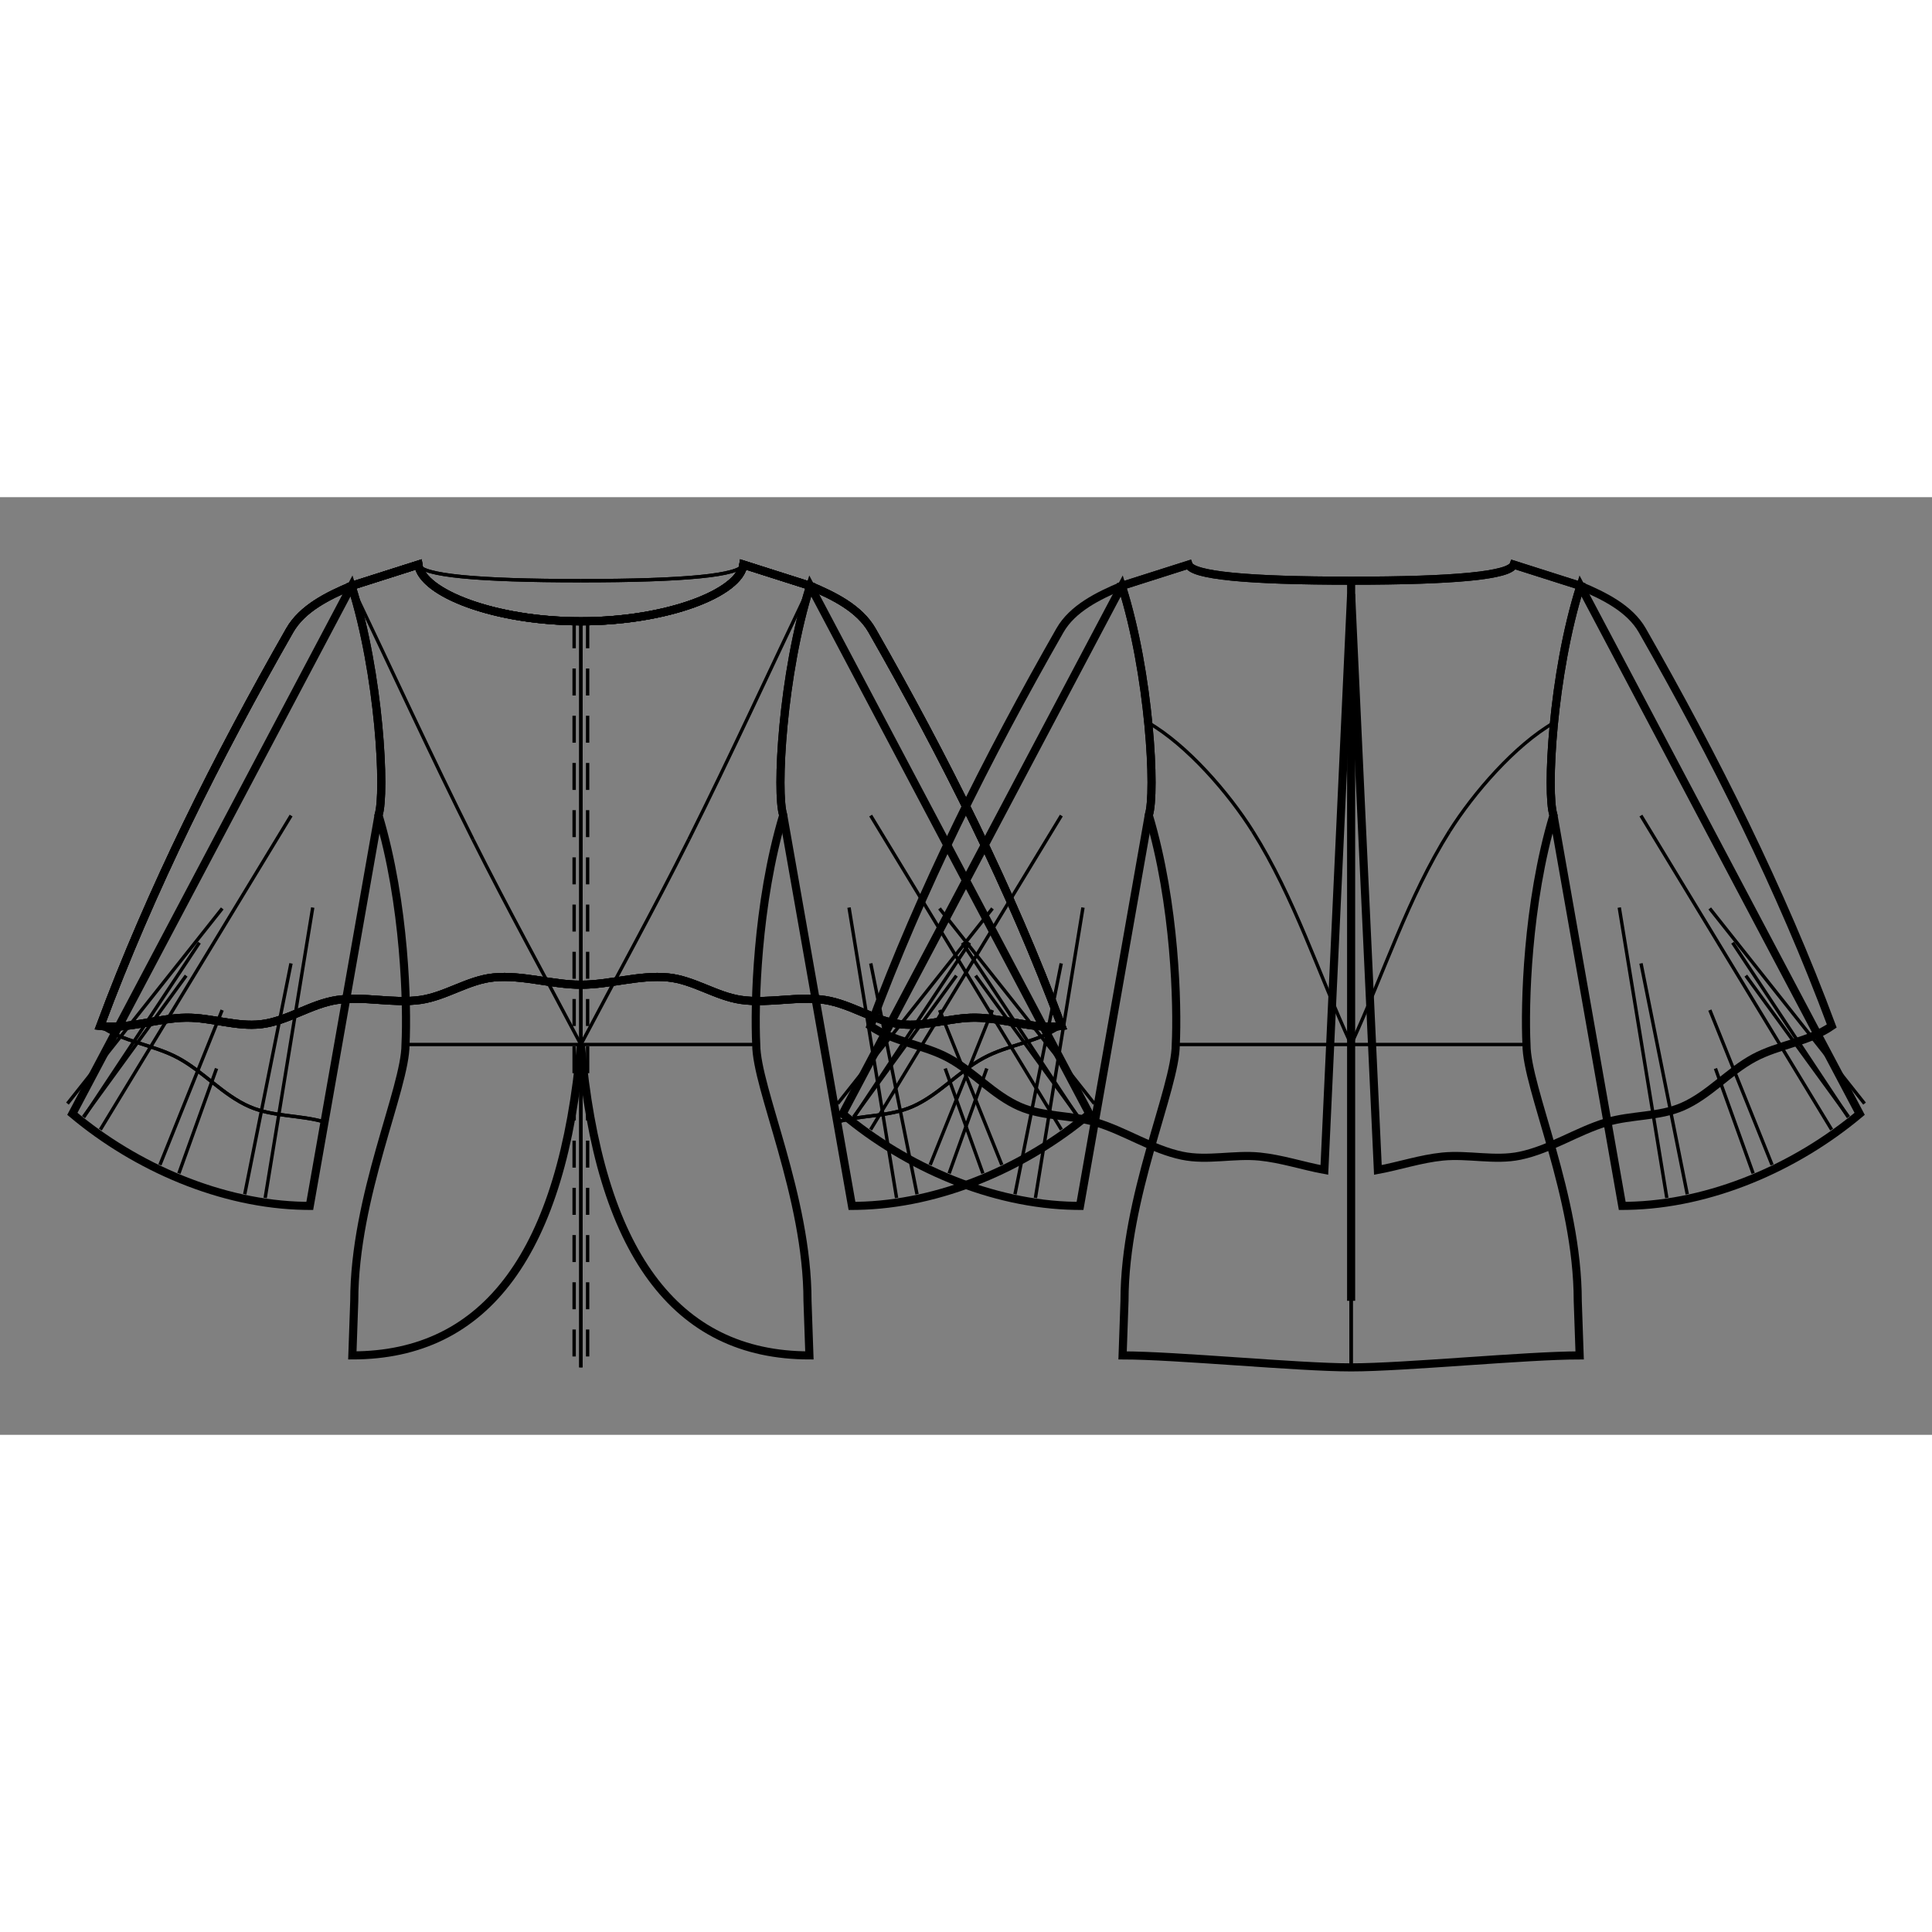 <svg id="mySVG" width="700" height="700" viewBox="-52.124, 13.85, 286.449, 139.021" version="1.1" xmlns="http://www.w3.org/2000/svg" xmlns:xlink="http://www.w3.org/1999/xlink" style="overflow: hidden; position: relative;"><rect x="-52.124" y="13.85" width="286.449" height="139.021" fill="#808080" stroke="none"/><defs><mask id="myMask" x="0" y="0" width="700" height="700" ><rect x="-1000" y="-1000" width="2000" height="2000" fill="white"/><path d="M 34 95 Q 29.967 141.095 0.117 141.095 L 0.4 133 C 0.4 117.499 8 101.459 8 95 C 8.285 89.301 7.937 74.116 4 61 C 5.07 57.748 4.152 40.049 0 27 L 9.9 23.85 C 10.466 28.066 21.238 32.254 34 32.254 C 46.762 32.254 57.534 28.066 58.1 23.85 L 68 27 C 63.848 40.049 62.93 57.748 64 61 C 60.063 74.116 59.715 89.301 60 95 C 60 101.459 67.6 117.499 67.6 133 L 67.883 141.095 Q 38.033 141.095 34 95" stroke="black" stroke-width="1.2" fill-opacity="1" fill="black" transform=""/><path d="M 148.201 26.233 Q 171.433 26.233 172.301 23.85 L 182.201 27 C 178.049 40.049 177.13 57.748 178.201 61 C 174.263 74.116 173.916 89.301 174.201 95 C 174.201 101.459 181.801 117.499 181.801 133 L 182.083 141.095 C 174.166 141.095 156.117 142.871 148.201 142.871 C 140.284 142.871 122.235 141.095 114.318 141.095 L 114.601 133 C 114.601 117.499 122.201 101.459 122.201 95 C 122.485 89.301 122.138 74.116 118.201 61 C 119.271 57.748 118.353 40.049 114.201 27 L 124.101 23.85 Q 124.968 26.233 148.201 26.233" stroke="black" stroke-width="1.2" fill-opacity="1" fill="black" transform=""/><path d="M 148.201 26.233 Q 171.433 26.233 172.301 23.85 L 182.201 27 C 185.673 28.462 189.505 30.333 191.374 33.604 C 202.123 52.429 211.915 71.936 219.464 92.256 C 216.042 94.625 211.575 95.018 207.914 96.997 C 204.158 99.026 201.247 102.508 197.334 104.216 C 193.815 105.75 189.728 105.422 186.053 106.532 C 181.67 107.856 177.725 110.553 173.243 111.49 C 169.495 112.274 165.567 111.233 161.757 111.615 C 158.52 111.939 155.365 113.002 152.168 113.594 L 148.201 28.233 L 144.233 113.594 C 141.036 113.002 137.881 111.939 134.644 111.615 C 130.834 111.233 126.906 112.274 123.158 111.49 C 118.676 110.553 114.731 107.856 110.348 106.532 C 106.673 105.422 102.586 105.75 99.067 104.216 C 95.154 102.508 92.243 99.026 88.487 96.997 C 84.826 95.018 80.36 94.625 76.938 92.256 C 84.487 71.936 94.278 52.429 105.028 33.604 C 106.896 30.333 110.728 28.462 114.201 27 L 124.101 23.85 Q 124.968 26.233 148.201 26.233" stroke="black" stroke-width="1.2" fill-opacity="1" fill="black" transform=""/><path d="M 148.201 26.233 L 148.201 133 L 148.201 26.233" stroke="black" stroke-width="1.2" fill-opacity="1" fill="black" transform=""/><path d="M 34 86.339 L 34 86.139 C 29.681 86.139 25.387 84.65 21.087 85.057 C 17.317 85.414 13.973 87.85 10.224 88.389 C 6.131 88.977 1.906 87.778 -2.183 88.402 C -6.066 88.994 -9.505 91.534 -13.406 91.992 C -17.098 92.425 -20.799 90.983 -24.517 91.024 C -28.785 91.072 -33.029 92.796 -37.263 92.256 C -29.714 71.936 -19.922 52.429 -9.173 33.604 C -7.305 30.333 -3.473 28.462 0 27 L 9.9 23.85 C 10.466 28.066 21.238 32.254 34 32.254 C 46.762 32.254 57.534 28.066 58.1 23.85 L 68 27 C 71.473 28.462 75.305 30.333 77.173 33.604 C 87.922 52.429 97.714 71.936 105.263 92.256 C 101.029 92.796 96.785 91.072 92.517 91.024 C 88.799 90.983 85.098 92.425 81.406 91.992 C 77.505 91.534 74.066 88.994 70.183 88.402 C 66.094 87.778 61.869 88.977 57.776 88.389 C 54.027 87.85 50.683 85.414 46.913 85.057 C 42.613 84.65 38.319 86.139 34 86.139 L 34 86.339" stroke="black" stroke-width="1.2" fill-opacity="1" fill="black" transform=""/><path d="M 34 86.339 L 34 86.139 C 29.681 86.139 25.387 84.65 21.087 85.057 C 17.317 85.414 13.973 87.85 10.224 88.389 C 6.131 88.977 1.906 87.778 -2.183 88.402 C -6.066 88.994 -9.505 91.534 -13.406 91.992 C -17.098 92.425 -20.799 90.983 -24.517 91.024 C -28.785 91.072 -33.029 92.796 -37.263 92.256 C -29.714 71.936 -19.922 52.429 -9.173 33.604 C -7.305 30.333 -3.473 28.462 0 27 L 9.9 23.85 C 10.466 28.066 21.238 32.254 34 32.254 C 46.762 32.254 57.534 28.066 58.1 23.85 L 68 27 C 71.473 28.462 75.305 30.333 77.173 33.604 C 87.922 52.429 97.714 71.936 105.263 92.256 C 101.029 92.796 96.785 91.072 92.517 91.024 C 88.799 90.983 85.098 92.425 81.406 91.992 C 77.505 91.534 74.066 88.994 70.183 88.402 C 66.094 87.778 61.869 88.977 57.776 88.389 C 54.027 87.85 50.683 85.414 46.913 85.057 C 42.613 84.65 38.319 86.139 34 86.139 L 34 86.339" stroke="black" stroke-width="1.2" fill-opacity="1" fill="black" transform=""/><path d="M 34 86.339 L 34 86.139 C 29.681 86.139 25.387 84.65 21.087 85.057 C 17.317 85.414 13.973 87.85 10.224 88.389 C 6.131 88.977 1.906 87.778 -2.183 88.402 C -6.066 88.994 -9.505 91.534 -13.406 91.992 C -17.098 92.425 -20.799 90.983 -24.517 91.024 C -28.785 91.072 -33.029 92.796 -37.263 92.256 C -29.714 71.936 -19.922 52.429 -9.173 33.604 C -7.305 30.333 -3.473 28.462 0 27 L 9.9 23.85 C 10.466 28.066 21.238 32.254 34 32.254 C 46.762 32.254 57.534 28.066 58.1 23.85 L 68 27 C 71.473 28.462 75.305 30.333 77.173 33.604 C 87.922 52.429 97.714 71.936 105.263 92.256 C 101.029 92.796 96.785 91.072 92.517 91.024 C 88.799 90.983 85.098 92.425 81.406 91.992 C 77.505 91.534 74.066 88.994 70.183 88.402 C 66.094 87.778 61.869 88.977 57.776 88.389 C 54.027 87.85 50.683 85.414 46.913 85.057 C 42.613 84.65 38.319 86.139 34 86.139 L 34 86.339" stroke="black" stroke-width="1.2" fill-opacity="1" fill="black" transform=""/><path d="M 4 61 L -6.196 118.928 L -6.952 118.922 C -19.299 118.705 -31.95 113.206 -41.397 105.278 L 0 27 C 4.152 40.049 5.07 57.748 4 61" stroke="black" stroke-width="1.2" fill-opacity="1" fill="black" transform=""/><path d="M 118.201 61 L 108.005 118.928 L 107.248 118.922 C 94.901 118.705 82.251 113.206 72.803 105.278 L 114.201 27 C 118.353 40.049 119.271 57.748 118.201 61" stroke="black" stroke-width="1.2" fill-opacity="1" fill="black" transform=""/><path d="M 64 61 C 62.93 57.748 63.848 40.049 68 27 L 109.397 105.278 C 99.95 113.206 87.299 118.705 74.952 118.922 L 74.196 118.928 L 64 61" stroke="black" stroke-width="1.2" fill-opacity="1" fill="black" transform=""/><path d="M 178.201 61 C 177.13 57.748 178.049 40.049 182.201 27 L 223.598 105.278 C 214.15 113.206 201.5 118.705 189.153 118.922 L 188.397 118.928 L 178.201 61" stroke="black" stroke-width="1.2" fill-opacity="1" fill="black" transform=""/></mask></defs><rect x="-1000" y="-1000" width="2000" height="2000" fill="white" mask="url(#myMask)"></rect><path d="M 34 95 Q 29.967 141.095 0.117 141.095 L 0.4 133 C 0.4 117.499 8 101.459 8 95 C 8.285 89.301 7.937 74.116 4 61 C 5.07 57.748 4.152 40.049 0 27 L 9.9 23.85 C 10.466 28.066 21.238 32.254 34 32.254 C 46.762 32.254 57.534 28.066 58.1 23.85 L 68 27 C 63.848 40.049 62.93 57.748 64 61 C 60.063 74.116 59.715 89.301 60 95 C 60 101.459 67.6 117.499 67.6 133 L 67.883 141.095 Q 38.033 141.095 34 95" stroke="black" stroke-width="1.2" fill-opacity="0" fill="white" transform=""/><path d="M -4.02 106.483 C -7.651 105.432 -11.668 105.727 -15.133 104.216 C -19.047 102.508 -21.957 99.026 -25.713 96.997 C -29.374 95.018 -33.841 94.625 -37.263 92.256" stroke="#000" stroke-width="0.5" fill-opacity="0" fill="white" transform=""/><path d="M 9.9 23.85 Q 10.767 26.233 34 26.233" stroke="#000" stroke-width="0.5" fill-opacity="0" fill="white" transform=""/><path d="M 34 32.254 L 34 142.871" stroke="#000" stroke-width="0.5" fill-opacity="0" fill="white" transform=""/><path d="M 33 32.254 L 33 33.254 L 33 34.254 L 33 35.254 L 33 36.254 L 33 37.254 L 33 38.254 L 33 39.254 L 33 40.254 L 33 41.254 L 33 42.254 L 33 43.254 L 33 44.254 L 33 45.254 L 33 46.254 L 33 47.254 L 33 48.254 L 33 49.254 L 33 50.254 L 33 51.254 L 33 52.254 L 33 53.254 L 33 54.254 L 33 55.254 L 33 56.254 L 33 57.254 L 33 58.254 L 33 59.254 L 33 60.254 L 33 61.254 L 33 62.254 L 33 63.254 L 33 64.254 L 33 65.254 L 33 66.254 L 33 67.254 L 33 68.254 L 33 69.254 L 33 70.254 L 33 71.254 L 33 72.254 L 33 73.254 L 33 74.254 L 33 75.254 L 33 76.254 L 33 77.254 L 33 78.254 L 33 79.254 L 33 80.254 L 33 81.254 L 33 82.254 L 33 83.254 L 33 84.254 L 33 85.254 L 33 86.254 L 33 87.254 L 33 88.254 L 33 89.254 L 33 90.254 L 33 91.254 L 33 92.254 L 33 93.254 L 33 94.254 L 33 95.254 L 33 96.254 L 33 97.254 L 33 98.254 L 33 99.254 L 33 100.254 L 33 101.254 L 33 102.254 L 33 103.254 L 33 104.254 L 33 105.254 L 33 106.254 L 33 107.254 L 33 108.254 L 33 109.254 L 33 110.254 L 33 111.254 L 33 112.254 L 33 113.254 L 33 114.254 L 33 115.254 L 33 116.254 L 33 117.254 L 33 118.254 L 33 119.254 L 33 120.254 L 33 121.254 L 33 122.254 L 33 123.254 L 33 124.254 L 33 125.254 L 33 126.254 L 33 127.254 L 33 128.254 L 33 129.254 L 33 130.254 L 33 131.254 L 33 132.254 L 33 133.254 L 33 134.254 L 33 135.254 L 33 136.254 L 33 137.254 L 33 138.254 L 33 139.254 L 33 140.254 L 33 141.254 L 33 142.254 L 33 142.871" stroke-dasharray="4, 3" stroke="#000" stroke-width="0.5" fill-opacity="0" fill="white" transform=""/><path d="M 8 95 L 34 95" stroke="#000" stroke-width="0.5" fill-opacity="0" fill="white" transform=""/><path d="M 0 27 C 6 39.533 11.785 52.172 18 64.6" stroke="#000" stroke-width="0.5" fill-opacity="0" fill="white" transform=""/><path d="M 18 64.6 C 23.122 74.842 28.666 84.867 34 95" stroke="#000" stroke-width="0.5" fill-opacity="0" fill="white" transform=""/><path d="M 58.1 23.85 Q 57.233 26.233 34 26.233" stroke="#000" stroke-width="0.5" fill-opacity="0" fill="white" transform=""/><path d="M 9.9 23.85 Q 10.767 26.233 34 26.233" stroke="#000" stroke-width="0.5" fill-opacity="0" fill="white" transform=""/><path d="M 72.02 106.483 C 75.651 105.432 79.668 105.727 83.133 104.216 C 87.047 102.508 89.957 99.026 93.713 96.997 C 97.374 95.018 101.841 94.625 105.263 92.256" stroke="#000" stroke-width="0.5" fill-opacity="0" fill="white" transform=""/><path d="M 58.1 23.85 Q 57.233 26.233 34 26.233" stroke="#000" stroke-width="0.5" fill-opacity="0" fill="white" transform=""/><path d="M 34 32.254 L 34 142.871" stroke="#000" stroke-width="0.5" fill-opacity="0" fill="white" transform=""/><path d="M 35 32.254 L 35 33.254 L 35 34.254 L 35 35.254 L 35 36.254 L 35 37.254 L 35 38.254 L 35 39.254 L 35 40.254 L 35 41.254 L 35 42.254 L 35 43.254 L 35 44.254 L 35 45.254 L 35 46.254 L 35 47.254 L 35 48.254 L 35 49.254 L 35 50.254 L 35 51.254 L 35 52.254 L 35 53.254 L 35 54.254 L 35 55.254 L 35 56.254 L 35 57.254 L 35 58.254 L 35 59.254 L 35 60.254 L 35 61.254 L 35 62.254 L 35 63.254 L 35 64.254 L 35 65.254 L 35 66.254 L 35 67.254 L 35 68.254 L 35 69.254 L 35 70.254 L 35 71.254 L 35 72.254 L 35 73.254 L 35 74.254 L 35 75.254 L 35 76.254 L 35 77.254 L 35 78.254 L 35 79.254 L 35 80.254 L 35 81.254 L 35 82.254 L 35 83.254 L 35 84.254 L 35 85.254 L 35 86.254 L 35 87.254 L 35 88.254 L 35 89.254 L 35 90.254 L 35 91.254 L 35 92.254 L 35 93.254 L 35 94.254 L 35 95.254 L 35 96.254 L 35 97.254 L 35 98.254 L 35 99.254 L 35 100.254 L 35 101.254 L 35 102.254 L 35 103.254 L 35 104.254 L 35 105.254 L 35 106.254 L 35 107.254 L 35 108.254 L 35 109.254 L 35 110.254 L 35 111.254 L 35 112.254 L 35 113.254 L 35 114.254 L 35 115.254 L 35 116.254 L 35 117.254 L 35 118.254 L 35 119.254 L 35 120.254 L 35 121.254 L 35 122.254 L 35 123.254 L 35 124.254 L 35 125.254 L 35 126.254 L 35 127.254 L 35 128.254 L 35 129.254 L 35 130.254 L 35 131.254 L 35 132.254 L 35 133.254 L 35 134.254 L 35 135.254 L 35 136.254 L 35 137.254 L 35 138.254 L 35 139.254 L 35 140.254 L 35 141.254 L 35 142.254 L 35 142.871" stroke-dasharray="4, 3" stroke="#000" stroke-width="0.5" fill-opacity="0" fill="white" transform=""/><path d="M 60 95 L 34 95" stroke="#000" stroke-width="0.5" fill-opacity="0" fill="white" transform=""/><path d="M 68 27 C 62 39.533 56.215 52.172 50 64.6" stroke="#000" stroke-width="0.5" fill-opacity="0" fill="white" transform=""/><path d="M 50 64.6 C 44.878 74.842 39.334 84.867 34 95" stroke="#000" stroke-width="0.5" fill-opacity="0" fill="white" transform=""/><path d="M 148.201 26.233 Q 171.433 26.233 172.301 23.85 L 182.201 27 C 178.049 40.049 177.13 57.748 178.201 61 C 174.263 74.116 173.916 89.301 174.201 95 C 174.201 101.459 181.801 117.499 181.801 133 L 182.083 141.095 C 174.166 141.095 156.117 142.871 148.201 142.871 C 140.284 142.871 122.235 141.095 114.318 141.095 L 114.601 133 C 114.601 117.499 122.201 101.459 122.201 95 C 122.485 89.301 122.138 74.116 118.201 61 C 119.271 57.748 118.353 40.049 114.201 27 L 124.101 23.85 Q 124.968 26.233 148.201 26.233" stroke="black" stroke-width="1.2" fill-opacity="0" fill="white" transform=""/><path d="M 122.201 95 L 148.201 95" stroke="#000" stroke-width="0.5" fill-opacity="0" fill="white" transform=""/><path d="M 118.12 47.275 C 123.918 50.63 130.033 57.696 133.604 63.363" stroke="#000" stroke-width="0.5" fill-opacity="0" fill="white" transform=""/><path d="M 133.604 63.363 C 139.796 73.189 143.335 84.455 148.201 95" stroke="#000" stroke-width="0.5" fill-opacity="0" fill="white" transform=""/><path d="M 148.201 26.233 L 148.201 142.871" stroke="#000" stroke-width="0.5" fill-opacity="0" fill="white" transform=""/><path d="M 148.201 26.233 L 148.201 133" stroke-dasharray="4, 3" stroke="#000" stroke-width="0.5" fill-opacity="0" fill="white" transform=""/><path d="M 178.281 47.275 C 172.483 50.63 166.369 57.696 162.797 63.363" stroke="#000" stroke-width="0.5" fill-opacity="0" fill="white" transform=""/><path d="M 162.797 63.363 C 156.605 73.189 153.067 84.455 148.201 95" stroke="#000" stroke-width="0.5" fill-opacity="0" fill="white" transform=""/><path d="M 148.201 26.233 L 148.201 142.871" stroke="#000" stroke-width="0.5" fill-opacity="0" fill="white" transform=""/><path d="M 148.201 26.233 L 148.201 133" stroke-dasharray="4, 3" stroke="#000" stroke-width="0.5" fill-opacity="0" fill="white" transform=""/><path d="M 174.201 95 L 148.201 95" stroke="#000" stroke-width="0.5" fill-opacity="0" fill="white" transform=""/><path d="M 148.201 26.233 Q 171.433 26.233 172.301 23.85 L 182.201 27 C 185.673 28.462 189.505 30.333 191.374 33.604 C 202.123 52.429 211.915 71.936 219.464 92.256 C 216.042 94.625 211.575 95.018 207.914 96.997 C 204.158 99.026 201.247 102.508 197.334 104.216 C 193.815 105.75 189.728 105.422 186.053 106.532 C 181.67 107.856 177.725 110.553 173.243 111.49 C 169.495 112.274 165.567 111.233 161.757 111.615 C 158.52 111.939 155.365 113.002 152.168 113.594 L 148.201 28.233 L 144.233 113.594 C 141.036 113.002 137.881 111.939 134.644 111.615 C 130.834 111.233 126.906 112.274 123.158 111.49 C 118.676 110.553 114.731 107.856 110.348 106.532 C 106.673 105.422 102.586 105.75 99.067 104.216 C 95.154 102.508 92.243 99.026 88.487 96.997 C 84.826 95.018 80.36 94.625 76.938 92.256 C 84.487 71.936 94.278 52.429 105.028 33.604 C 106.896 30.333 110.728 28.462 114.201 27 L 124.101 23.85 Q 124.968 26.233 148.201 26.233" stroke="black" stroke-width="1.2" fill-opacity="0" fill="white" transform=""/><path d="M 148.201 28.233 L 144.233 113.594 C 141.036 113.002 137.881 111.939 134.644 111.615 C 130.834 111.233 126.906 112.274 123.158 111.49 C 118.676 110.553 114.731 107.856 110.348 106.532 C 106.673 105.422 102.586 105.75 99.067 104.216 C 95.154 102.508 92.243 99.026 88.487 96.997 C 84.826 95.018 80.36 94.625 76.938 92.256 C 84.487 71.936 94.278 52.429 105.028 33.604 C 106.896 30.333 110.728 28.462 114.201 27 L 124.101 23.85 Q 124.968 26.233 148.201 26.233" stroke="#000" stroke-width="0.5" fill-opacity="0" fill="white" transform=""/><path d="M 148.201 26.233 L 148.201 28.233" stroke="#000" stroke-width="0.5" fill-opacity="0" fill="white" transform=""/><path d="M 148.201 26.233 L 148.201 28.233" stroke="#000" stroke-width="0.5" fill-opacity="0" fill="white" transform=""/><path d="M 148.201 26.233 L 148.201 133 L 148.201 26.233" stroke="black" stroke-width="1.2" fill-opacity="0" fill="white" transform=""/><path d="M -4.02 106.483 C -7.651 105.432 -11.668 105.727 -15.133 104.216 C -19.047 102.508 -21.957 99.026 -25.713 96.997 C -29.374 95.018 -33.841 94.625 -37.263 92.256" stroke="#000" stroke-width="0.5" fill-opacity="0" fill="white" transform=""/><path d="M 72.02 106.483 C 75.651 105.432 79.668 105.727 83.133 104.216 C 87.047 102.508 89.957 99.026 93.713 96.997 C 97.374 95.018 101.841 94.625 105.263 92.256" stroke="#000" stroke-width="0.5" fill-opacity="0" fill="white" transform=""/><path d="M 34 86.339 L 34 86.139 C 29.681 86.139 25.387 84.65 21.087 85.057 C 17.317 85.414 13.973 87.85 10.224 88.389 C 6.131 88.977 1.906 87.778 -2.183 88.402 C -6.066 88.994 -9.505 91.534 -13.406 91.992 C -17.098 92.425 -20.799 90.983 -24.517 91.024 C -28.785 91.072 -33.029 92.796 -37.263 92.256 C -29.714 71.936 -19.922 52.429 -9.173 33.604 C -7.305 30.333 -3.473 28.462 0 27 L 9.9 23.85 C 10.466 28.066 21.238 32.254 34 32.254 C 46.762 32.254 57.534 28.066 58.1 23.85 L 68 27 C 71.473 28.462 75.305 30.333 77.173 33.604 C 87.922 52.429 97.714 71.936 105.263 92.256 C 101.029 92.796 96.785 91.072 92.517 91.024 C 88.799 90.983 85.098 92.425 81.406 91.992 C 77.505 91.534 74.066 88.994 70.183 88.402 C 66.094 87.778 61.869 88.977 57.776 88.389 C 54.027 87.85 50.683 85.414 46.913 85.057 C 42.613 84.65 38.319 86.139 34 86.139 L 34 86.339" stroke="black" stroke-width="1.2" fill-opacity="0" fill="white" transform=""/><path d="M 34 86.139 C 29.681 86.139 25.387 84.65 21.087 85.057 C 17.317 85.414 13.973 87.85 10.224 88.389 C 6.131 88.977 1.906 87.778 -2.183 88.402 C -6.066 88.994 -9.505 91.534 -13.406 91.992 C -17.098 92.425 -20.799 90.983 -24.517 91.024 C -28.785 91.072 -33.029 92.796 -37.263 92.256 C -29.714 71.936 -19.922 52.429 -9.173 33.604 C -7.305 30.333 -3.473 28.462 0 27 L 9.9 23.85 C 10.466 28.066 21.238 32.254 34 32.254 C 46.762 32.254 57.534 28.066 58.1 23.85 L 68 27 C 71.473 28.462 75.305 30.333 77.173 33.604 C 87.922 52.429 97.714 71.936 105.263 92.256 C 101.029 92.796 96.785 91.072 92.517 91.024 C 88.799 90.983 85.098 92.425 81.406 91.992 C 77.505 91.534 74.066 88.994 70.183 88.402 C 66.094 87.778 61.869 88.977 57.776 88.389 C 54.027 87.85 50.683 85.414 46.913 85.057 C 42.613 84.65 38.319 86.139 34 86.139" stroke="#000" stroke-width="0.5" fill-opacity="0" fill="white" transform=""/><path d="M 34 86.339 L 34 86.139 C 29.681 86.139 25.387 84.65 21.087 85.057 C 17.317 85.414 13.973 87.85 10.224 88.389 C 6.131 88.977 1.906 87.778 -2.183 88.402 C -6.066 88.994 -9.505 91.534 -13.406 91.992 C -17.098 92.425 -20.799 90.983 -24.517 91.024 C -28.785 91.072 -33.029 92.796 -37.263 92.256 C -29.714 71.936 -19.922 52.429 -9.173 33.604 C -7.305 30.333 -3.473 28.462 0 27 L 9.9 23.85 C 10.466 28.066 21.238 32.254 34 32.254 C 46.762 32.254 57.534 28.066 58.1 23.85 L 68 27 C 71.473 28.462 75.305 30.333 77.173 33.604 C 87.922 52.429 97.714 71.936 105.263 92.256 C 101.029 92.796 96.785 91.072 92.517 91.024 C 88.799 90.983 85.098 92.425 81.406 91.992 C 77.505 91.534 74.066 88.994 70.183 88.402 C 66.094 87.778 61.869 88.977 57.776 88.389 C 54.027 87.85 50.683 85.414 46.913 85.057 C 42.613 84.65 38.319 86.139 34 86.139 L 34 86.339" stroke="black" stroke-width="1.2" fill-opacity="0" fill="white" transform=""/><path d="M 34 86.139 C 38.319 86.139 42.613 84.65 46.913 85.057 C 50.683 85.414 54.027 87.85 57.776 88.389 C 61.869 88.977 66.094 87.778 70.183 88.402 C 74.066 88.994 77.505 91.534 81.406 91.992 C 85.098 92.425 88.799 90.983 92.517 91.024 C 96.785 91.072 101.029 92.796 105.263 92.256 C 97.714 71.936 87.922 52.429 77.173 33.604 C 75.305 30.333 71.473 28.462 68 27 L 58.1 23.85 C 57.534 28.066 46.762 32.254 34 32.254 C 21.238 32.254 10.466 28.066 9.9 23.85 L 0 27 C -3.473 28.462 -7.305 30.333 -9.173 33.604 C -19.922 52.429 -29.714 71.936 -37.263 92.256 C -33.029 92.796 -28.785 91.072 -24.517 91.024 C -20.799 90.983 -17.098 92.425 -13.406 91.992 C -9.505 91.534 -6.066 88.994 -2.183 88.402 C 1.906 87.778 6.131 88.977 10.224 88.389 C 13.973 87.85 17.317 85.414 21.087 85.057 C 25.387 84.65 29.681 86.139 34 86.139" stroke="#000" stroke-width="0.5" fill-opacity="0" fill="white" transform=""/><path d="M 34 86.339 L 34 86.139 C 29.681 86.139 25.387 84.65 21.087 85.057 C 17.317 85.414 13.973 87.85 10.224 88.389 C 6.131 88.977 1.906 87.778 -2.183 88.402 C -6.066 88.994 -9.505 91.534 -13.406 91.992 C -17.098 92.425 -20.799 90.983 -24.517 91.024 C -28.785 91.072 -33.029 92.796 -37.263 92.256 C -29.714 71.936 -19.922 52.429 -9.173 33.604 C -7.305 30.333 -3.473 28.462 0 27 L 9.9 23.85 C 10.466 28.066 21.238 32.254 34 32.254 C 46.762 32.254 57.534 28.066 58.1 23.85 L 68 27 C 71.473 28.462 75.305 30.333 77.173 33.604 C 87.922 52.429 97.714 71.936 105.263 92.256 C 101.029 92.796 96.785 91.072 92.517 91.024 C 88.799 90.983 85.098 92.425 81.406 91.992 C 77.505 91.534 74.066 88.994 70.183 88.402 C 66.094 87.778 61.869 88.977 57.776 88.389 C 54.027 87.85 50.683 85.414 46.913 85.057 C 42.613 84.65 38.319 86.139 34 86.139 L 34 86.339" stroke="black" stroke-width="1.2" fill-opacity="0" fill="white" transform=""/><path d="M 34 86.139 C 29.681 86.139 25.387 84.65 21.087 85.057 C 17.317 85.414 13.973 87.85 10.224 88.389 C 6.131 88.977 1.906 87.778 -2.183 88.402 C -6.066 88.994 -9.505 91.534 -13.406 91.992 C -17.098 92.425 -20.799 90.983 -24.517 91.024 C -28.785 91.072 -33.029 92.796 -37.263 92.256 C -29.714 71.936 -19.922 52.429 -9.173 33.604 C -7.305 30.333 -3.473 28.462 0 27 L 9.9 23.85 C 10.466 28.066 21.238 32.254 34 32.254 C 46.762 32.254 57.534 28.066 58.1 23.85 L 68 27 C 71.473 28.462 75.305 30.333 77.173 33.604 C 87.922 52.429 97.714 71.936 105.263 92.256 C 101.029 92.796 96.785 91.072 92.517 91.024 C 88.799 90.983 85.098 92.425 81.406 91.992 C 77.505 91.534 74.066 88.994 70.183 88.402 C 66.094 87.778 61.869 88.977 57.776 88.389 C 54.027 87.85 50.683 85.414 46.913 85.057 C 42.613 84.65 38.319 86.139 34 86.139" stroke="#000" stroke-width="0.5" fill-opacity="0" fill="white" transform=""/><path d="M 4 61 L -6.196 118.928 L -6.952 118.922 C -19.299 118.705 -31.95 113.206 -41.397 105.278 L 0 27 C 4.152 40.049 5.07 57.748 4 61" stroke="black" stroke-width="1.2" fill-opacity="0" fill="white" transform=""/><path d="M -15.838 117.198 L -8.98 82.974" stroke="#000" stroke-width="0.5" fill-opacity="0" fill="white" transform=""/><path d="M -25.604 114.111 L -20.017 98.559" stroke="#000" stroke-width="0.5" fill-opacity="0" fill="white" transform=""/><path d="M -28.412 112.846 L -19.187 89.897" stroke="#000" stroke-width="0.5" fill-opacity="0" fill="white" transform=""/><path d="M -37.246 107.625 L -8.965 61.056" stroke="#000" stroke-width="0.5" fill-opacity="0" fill="white" transform=""/><path d="M -12.807 117.747 L -5.757 74.692" stroke="#000" stroke-width="0.5" fill-opacity="0" fill="white" transform=""/><path d="M -39.758 105.735 L -24.523 84.788" stroke="#000" stroke-width="0.5" fill-opacity="0" fill="white" transform=""/><path d="M -42.124 103.763 L -19.173 74.827" stroke="#000" stroke-width="0.5" fill-opacity="0" fill="white" transform=""/><path d="M -39.708 105.775 L -22.565 79.904" stroke="#000" stroke-width="0.5" fill-opacity="0" fill="white" transform=""/><path d="M 118.201 61 L 108.005 118.928 L 107.248 118.922 C 94.901 118.705 82.251 113.206 72.803 105.278 L 114.201 27 C 118.353 40.049 119.271 57.748 118.201 61" stroke="black" stroke-width="1.2" fill-opacity="0" fill="white" transform=""/><path d="M 98.363 117.198 L 105.22 82.974" stroke="#000" stroke-width="0.5" fill-opacity="0" fill="white" transform=""/><path d="M 88.596 114.111 L 94.183 98.559" stroke="#000" stroke-width="0.5" fill-opacity="0" fill="white" transform=""/><path d="M 85.788 112.846 L 95.014 89.897" stroke="#000" stroke-width="0.5" fill-opacity="0" fill="white" transform=""/><path d="M 76.955 107.625 L 105.236 61.056" stroke="#000" stroke-width="0.5" fill-opacity="0" fill="white" transform=""/><path d="M 101.393 117.747 L 108.444 74.692" stroke="#000" stroke-width="0.5" fill-opacity="0" fill="white" transform=""/><path d="M 74.442 105.735 L 89.678 84.788" stroke="#000" stroke-width="0.5" fill-opacity="0" fill="white" transform=""/><path d="M 72.076 103.763 L 95.027 74.827" stroke="#000" stroke-width="0.5" fill-opacity="0" fill="white" transform=""/><path d="M 74.492 105.775 L 91.636 79.904" stroke="#000" stroke-width="0.5" fill-opacity="0" fill="white" transform=""/><path d="M 64 61 C 62.93 57.748 63.848 40.049 68 27 L 109.397 105.278 C 99.95 113.206 87.299 118.705 74.952 118.922 L 74.196 118.928 L 64 61" stroke="black" stroke-width="1.2" fill-opacity="0" fill="white" transform=""/><path d="M 83.838 117.198 L 76.98 82.974" stroke="#000" stroke-width="0.5" fill-opacity="0" fill="white" transform=""/><path d="M 93.604 114.111 L 88.017 98.559" stroke="#000" stroke-width="0.5" fill-opacity="0" fill="white" transform=""/><path d="M 96.412 112.846 L 87.187 89.897" stroke="#000" stroke-width="0.5" fill-opacity="0" fill="white" transform=""/><path d="M 105.246 107.625 L 76.965 61.056" stroke="#000" stroke-width="0.5" fill-opacity="0" fill="white" transform=""/><path d="M 80.807 117.747 L 73.757 74.692" stroke="#000" stroke-width="0.5" fill-opacity="0" fill="white" transform=""/><path d="M 107.758 105.735 L 92.523 84.788" stroke="#000" stroke-width="0.5" fill-opacity="0" fill="white" transform=""/><path d="M 110.124 103.763 L 87.173 74.827" stroke="#000" stroke-width="0.5" fill-opacity="0" fill="white" transform=""/><path d="M 107.708 105.775 L 90.565 79.904" stroke="#000" stroke-width="0.5" fill-opacity="0" fill="white" transform=""/><path d="M 178.201 61 C 177.13 57.748 178.049 40.049 182.201 27 L 223.598 105.278 C 214.15 113.206 201.5 118.705 189.153 118.922 L 188.397 118.928 L 178.201 61" stroke="black" stroke-width="1.2" fill-opacity="0" fill="white" transform=""/><path d="M 198.038 117.198 L 191.181 82.974" stroke="#000" stroke-width="0.5" fill-opacity="0" fill="white" transform=""/><path d="M 207.805 114.111 L 202.218 98.559" stroke="#000" stroke-width="0.5" fill-opacity="0" fill="white" transform=""/><path d="M 210.613 112.846 L 201.388 89.897" stroke="#000" stroke-width="0.5" fill-opacity="0" fill="white" transform=""/><path d="M 219.446 107.625 L 191.166 61.056" stroke="#000" stroke-width="0.5" fill-opacity="0" fill="white" transform=""/><path d="M 195.008 117.747 L 187.957 74.692" stroke="#000" stroke-width="0.5" fill-opacity="0" fill="white" transform=""/><path d="M 221.959 105.735 L 206.723 84.788" stroke="#000" stroke-width="0.5" fill-opacity="0" fill="white" transform=""/><path d="M 224.325 103.763 L 201.374 74.827" stroke="#000" stroke-width="0.5" fill-opacity="0" fill="white" transform=""/><path d="M 221.909 105.775 L 204.765 79.904" stroke="#000" stroke-width="0.5" fill-opacity="0" fill="white" transform=""/></svg>